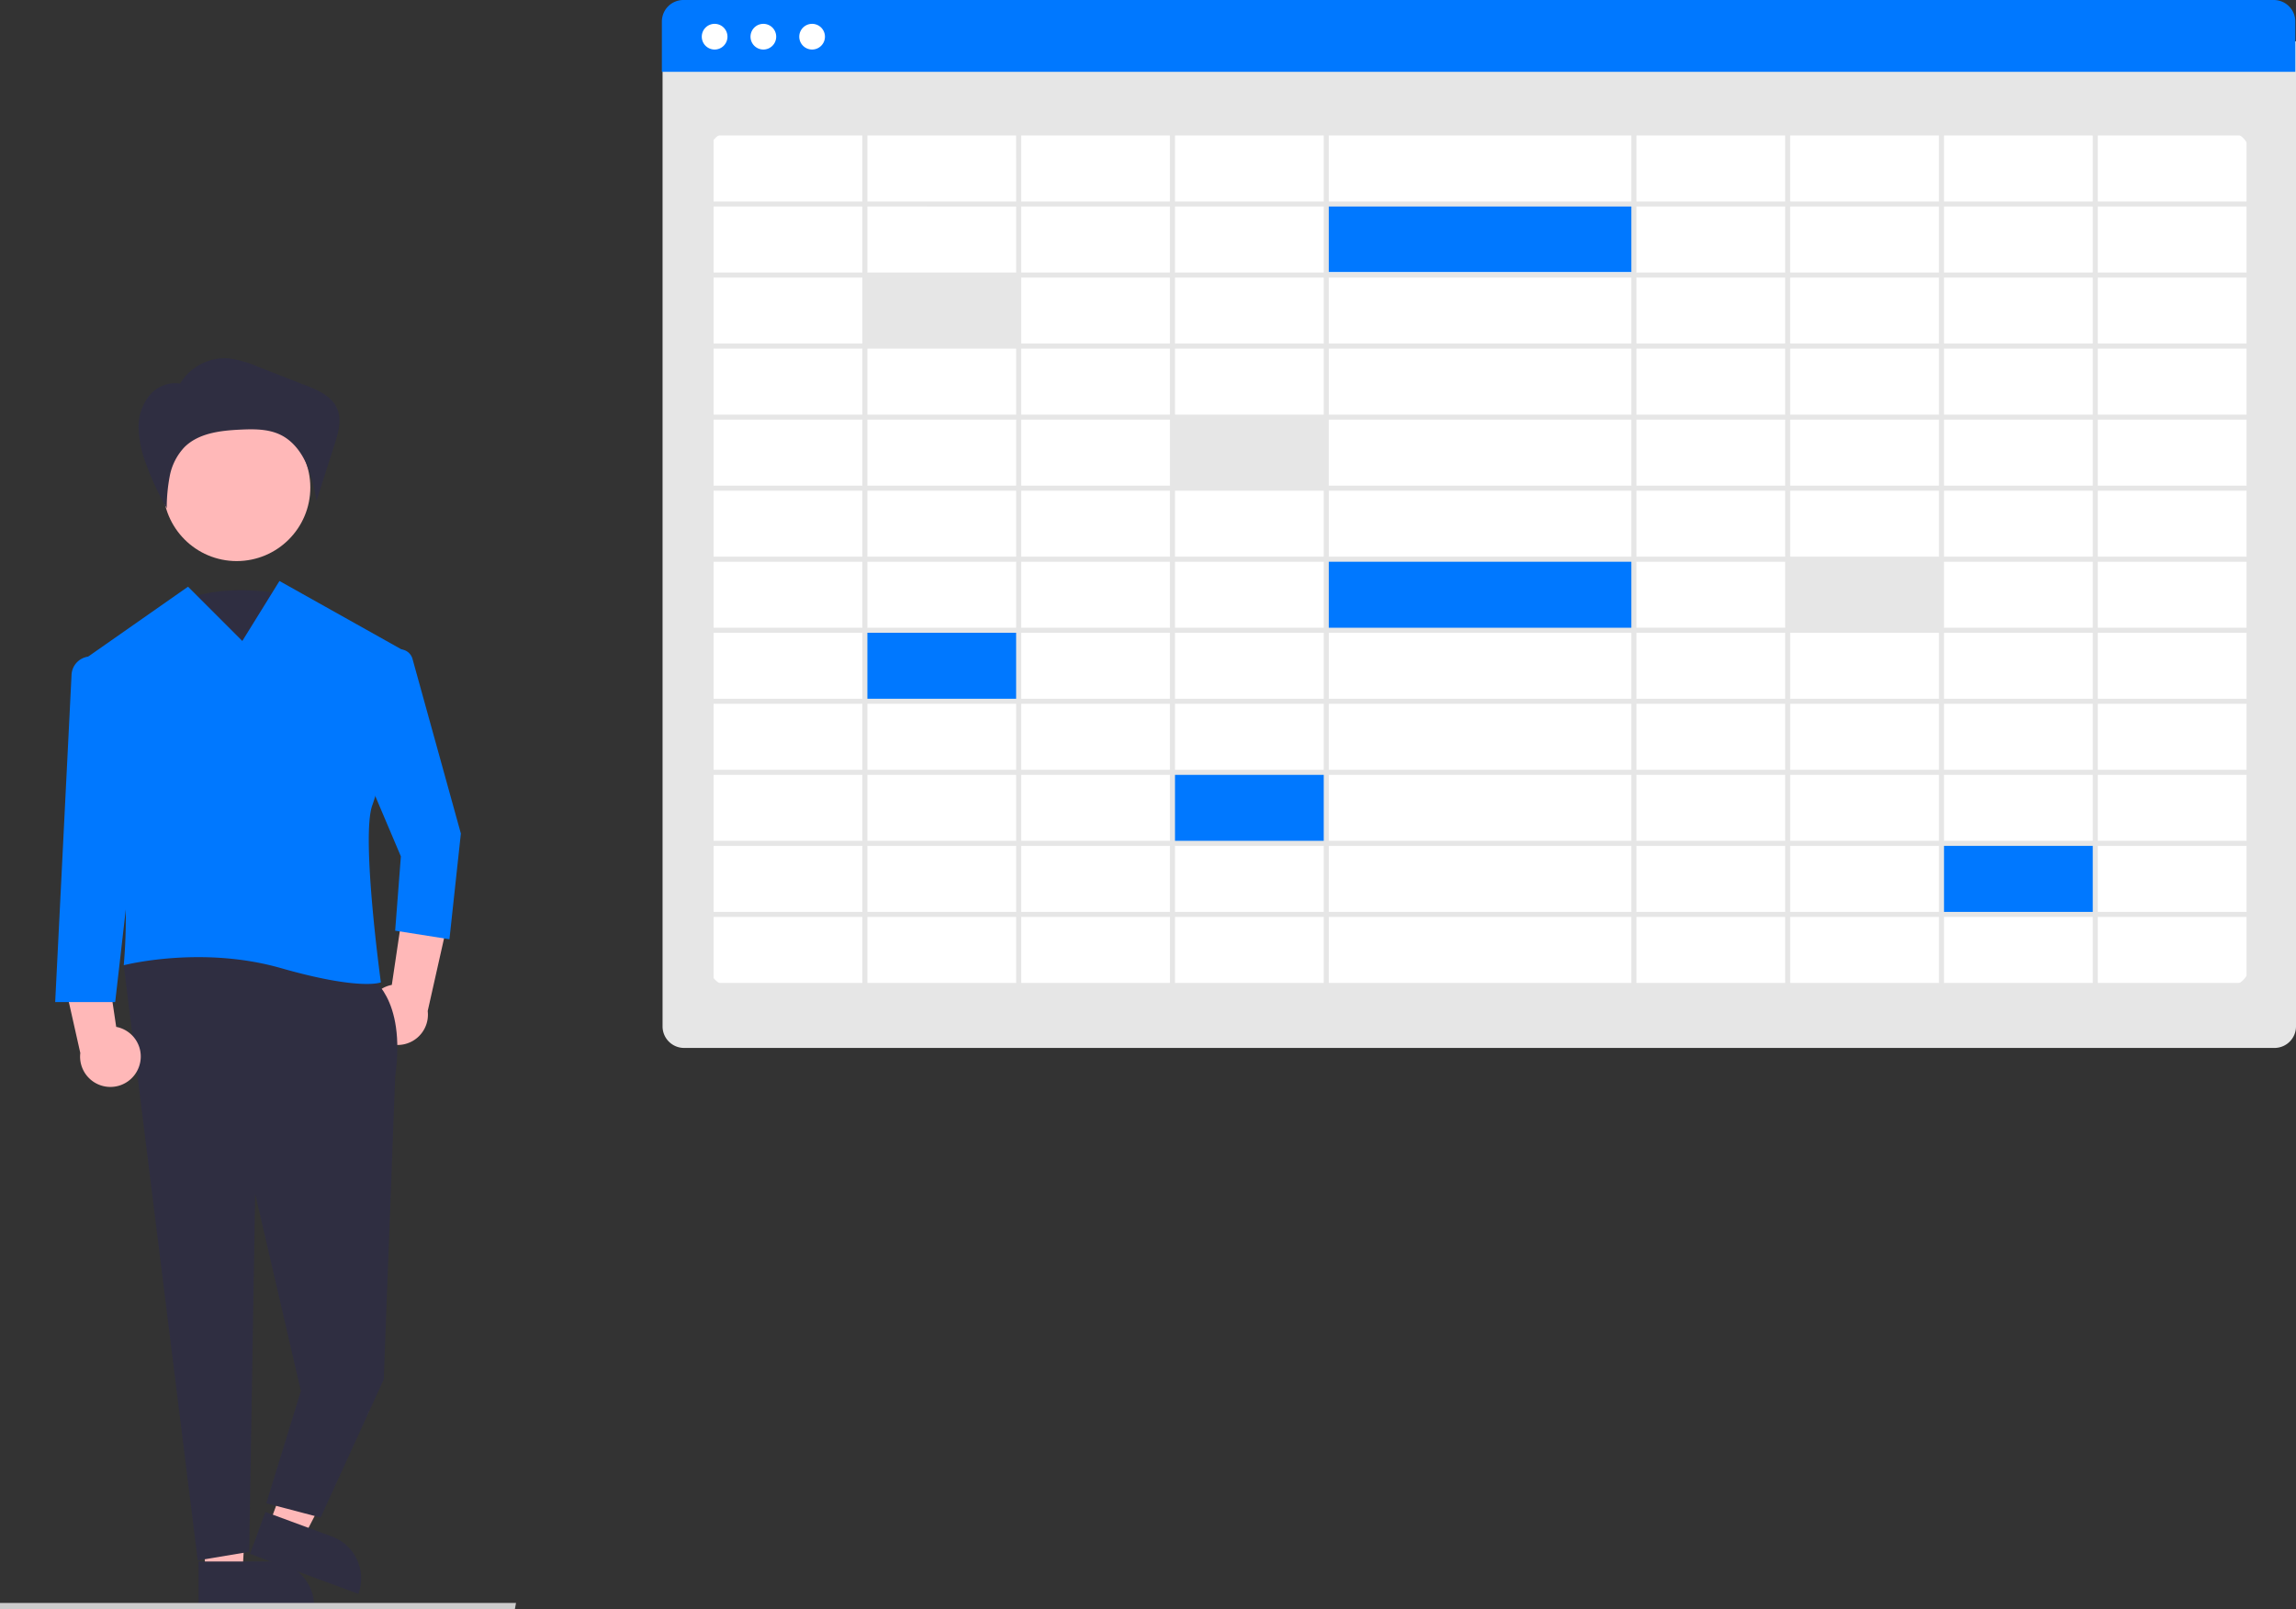 <?xml version="1.0" encoding="UTF-8"?>
<svg data-bbox="0 0 765.84 536.777" viewBox="0 0 765.839 536.777" height="536.777" width="765.839" xmlns="http://www.w3.org/2000/svg" data-type="color">
    <rect x="0" y="0" width="765.839" height="536.777" fill="#333333" stroke="none"/>
    <g>
        <path fill="#e6e6e6" d="M758.668 349.55H228.173a7.18 7.18 0 0 1-7.172-7.172V13.808H765.84v328.57a7.18 7.18 0 0 1-7.172 7.172z" data-color="1"/>
        <path fill="#ffffff" d="M743.112 329.017H243.73a7.258 7.258 0 0 1-7.25-7.25V51.177a7.258 7.258 0 0 1 7.25-7.25h499.383a7.258 7.258 0 0 1 7.25 7.25v270.59a7.258 7.258 0 0 1-7.25 7.25z" data-color="2"/>
        <path fill="#0078ff" d="M765.607 23.954H220.77V7.172A7.18 7.18 0 0 1 227.942 0h530.494a7.18 7.18 0 0 1 7.172 7.172z" data-color="3"/>
        <path fill="#ffffff" d="M242.648 12.237a4.283 4.283 0 1 1-8.566 0 4.283 4.283 0 0 1 8.566 0z" data-color="2"/>
        <path fill="#ffffff" d="M258.906 12.237a4.283 4.283 0 1 1-8.566 0 4.283 4.283 0 0 1 8.566 0z" data-color="2"/>
        <path fill="#ffffff" d="M275.165 12.237a4.283 4.283 0 1 1-8.566 0 4.283 4.283 0 0 1 8.566 0z" data-color="2"/>
        <path fill="#e6e6e6" d="M339.273 92.449v22.782h-51.47V92.449h51.47z" data-color="1"/>
        <path fill="#e6e6e6" d="M442.212 139.7v22.782h-51.47V139.7h51.47z" data-color="1"/>
        <path fill="#0078ff" d="M339.273 210.576v22.782h-51.47v-22.782h51.47z" data-color="3"/>
        <path fill="#0078ff" d="M442.212 257.826v22.782h-51.47v-22.782h51.47z" data-color="3"/>
        <path fill="#0078ff" d="M698.716 281.452v22.782h-51.47v-22.782h51.47z" data-color="3"/>
        <path fill="#e6e6e6" d="M647.246 186.95v22.782h-51.47V186.95h51.47z" data-color="1"/>
        <path fill="#0078ff" d="M545.151 186.95v22.782H442.212V186.95h102.939z" data-color="3"/>
        <path fill="#0078ff" d="M545.151 67.98v22.782H442.212V67.98h102.939z" data-color="3"/>
        <path fill="#e6e6e6" d="M236.334 43.51v286.036h514.695V43.51zm513.008 23.696h-49.613V45.198h49.613zm-306.117 165.87v-22.008h100.913v22.008zm100.913 1.687v22.008H443.225v-22.008zm0-94.782v22.007H443.225V139.98zm-100.913-1.688v-22.008h100.913v22.008zm0 47.391v-22.008h100.913v22.008zm100.913 1.688v22.008H443.225v-22.008zm-102.6-25.383h-49.614v-22.008h49.613zm0 1.687v22.008h-49.614v-22.008zm0 23.696v22.008h-49.614v-22.008zm0 23.696v22.008h-49.614v-22.008zm104.288 0h49.613v22.008h-49.613zm0-1.688v-22.008h49.613v22.008zm0-23.696v-22.008h49.613v22.008zm0-23.695v-22.008h49.613v22.007zm0-23.696v-22.008h49.613v22.008zm0-23.696V92.589h49.613v22.008zm-1.688 0H443.225V92.589h100.913zm-102.6 0h-49.614V92.589h49.613zm0 1.688v22.008h-49.614v-22.008zm-51.301 22.008h-49.614v-22.008h49.614zm0 1.688v22.007h-49.614V139.98zm0 23.695v22.008h-49.614v-22.008zm0 23.696v22.008h-49.614v-22.008zm0 23.696v22.008h-49.614v-22.008zm0 23.695v22.008h-49.614v-22.008zm1.687 0h49.613v22.008h-49.613zm49.613 23.696v22.008h-49.613v-22.009zm1.688 0h100.913v22.008H443.225zm102.601 0h49.613v22.008h-49.613zm0-1.688v-22.008h49.613v22.008zm51.3-22.008h49.614v22.008h-49.614zm0-1.687v-22.008h49.614v22.008zm0-23.696v-22.008h49.614v22.008zm0-23.696v-22.008h49.614v22.008zm0-23.695v-22.008h49.614v22.007zm0-23.696v-22.008h49.614v22.008zm0-23.696V92.589h49.614v22.008zm0-23.695V68.894h49.614v22.008zm-1.687 0h-49.613V68.894h49.613zm-51.3 0H443.224V68.894h100.913zm-102.602 0h-49.613V68.894h49.613zm-51.3 0h-49.614V68.894h49.614zm0 1.687v22.008h-49.614V92.589zm-51.302 22.008h-49.613V92.589h49.613zm0 1.688v22.008h-49.613v-22.008zm0 23.696v22.007h-49.613V139.98zm0 23.695v22.008h-49.613v-22.008zm0 23.696v22.008h-49.613v-22.008zm0 23.696v22.008h-49.613v-22.008zm0 23.695v22.008h-49.613v-22.008zm0 23.696v22.008h-49.613v-22.009zm1.688 0h49.614v22.008h-49.614zm49.614 23.695v22.009h-49.614v-22.009zm1.687 0h49.613v22.009h-49.613zm51.3 0h100.914v22.009H443.225zm102.602 0h49.613v22.009h-49.613zm51.3 0h49.614v22.009h-49.614zm0-1.687v-22.009h49.614v22.008zm51.302-22.008h49.613v22.008h-49.613zm0-1.688v-22.008h49.613v22.008zm0-23.695v-22.008h49.613v22.008zm0-23.696v-22.008h49.613v22.008zm0-23.696v-22.008h49.613v22.008zm0-23.695v-22.008h49.613v22.007zm0-23.696v-22.008h49.613v22.008zm0-23.696V92.589h49.613v22.008zm0-23.695V68.894h49.613v22.008zm0-23.696V45.198h49.613v22.008zm-1.688 0h-49.614V45.198h49.614zm-51.3 0h-49.614V45.198h49.613zm-51.302 0H443.225V45.198h100.913zm-102.6 0h-49.614V45.198h49.613zm-51.301 0h-49.614V45.198h49.614zm-51.302 0h-49.613V45.198h49.613zm0 1.688v22.008h-49.613V68.894zm-51.3 22.008h-49.613V68.894h49.613zm0 1.687v22.008h-49.613V92.589zm0 23.696v22.008h-49.613v-22.008zm0 23.696v22.007h-49.613V139.98zm0 23.695v22.008h-49.613v-22.008zm0 23.696v22.008h-49.613v-22.008zm0 23.696v22.008h-49.613v-22.008zm0 23.695v22.008h-49.613v-22.008zm0 23.696v22.008h-49.613v-22.009zm0 23.695v22.009h-49.613v-22.009zm1.687 0h49.613v22.009h-49.613zm49.613 23.697v22.007h-49.613v-22.007zm1.688 0h49.614v22.007h-49.614zm51.301 0h49.613v22.007h-49.613zm51.3 0h100.914v22.007H443.225zm102.602 0h49.613v22.007h-49.613zm51.3 0h49.614v22.007h-49.614zm51.302 0h49.613v22.007h-49.613zm0-1.688v-22.009h49.613v22.009zm51.3-22.009h49.614v22.009h-49.613zm0-1.687v-22.009h49.614v22.008zm0-23.696v-22.008h49.614v22.008zm0-23.695v-22.008h49.614v22.008zm0-23.696v-22.008h49.614v22.008zm0-23.696v-22.008h49.614v22.008zm0-23.695v-22.008h49.614v22.007zm0-23.696v-22.008h49.614v22.008zm0-23.696V92.589h49.614v22.008zm0-23.695V68.894h49.614v22.008zM287.636 45.198v22.008h-49.613V45.198zm-49.613 260.653h49.613v22.007h-49.613zm461.707 22.007v-22.007h49.613v22.007z" data-color="1"/>
        <path fill="#2f2e41" d="M96.226 198.492s-26.038-6-40.359 5 18.227 36 18.227 36z" data-color="4"/>
        <path fill="#ffb8b8" d="M123.153 341.975a10.056 10.056 0 0 1 7.54-13.45l5.262-35.346 13.828 12.395-7.117 31.664a10.11 10.11 0 0 1-19.513 4.737z" data-color="5"/>
        <path fill="#ffb8b8" d="M68.648 525.464l12.233-.812 2.69-47.57-18.054 1.198 3.131 47.184z" data-color="5"/>
        <path fill="#2f2e41" d="M104.776 535.737h-38.53V520.85h23.643a14.887 14.887 0 0 1 14.887 14.887z" data-color="4"/>
        <path fill="#ffb8b8" d="M89.789 508.53l11.501 4.245 21.849-42.342-16.975-6.265-16.375 44.362z" data-color="5"/>
        <path fill="#2f2e41" d="M119.532 531.642L83.385 518.3l5.155-13.966 22.181 8.188a14.887 14.887 0 0 1 8.811 19.121z" data-color="4"/>
        <path fill="#2f2e41" d="M123.231 325.779s12.389 6.67 8.577 33.354l-3.812 101.015-21.06 46.05-18.106-4.766 11.53-37.472-15.248-65.755-2 119.428-17.153 2.859-24.683-198.525 31.448-14.294z" data-color="4"/>
        <path fill="#ffb8b8" d="M103.511 162.594c0 13.565-10.996 24.561-24.561 24.561s-24.561-10.996-24.561-24.561 10.996-24.561 24.561-24.561 24.561 10.996 24.561 24.561z" data-color="5"/>
        <path fill="#0078ff" d="M93.213 193.793l-12.389 20.012-18.106-18.106-33.85 23.695a6.403 6.403 0 0 0-2.273 7.643c5.206 12.875 18.54 50.933 14.68 94.93 0 0 25.731-6.67 52.414.953s33.354 4.765 33.354 4.765-6.67-48.601-2.859-59.084c3.162-8.695 9.602-37.717 11.707-47.361a4.347 4.347 0 0 0-2.127-4.72z" data-color="3"/>
        <path fill="#0078ff" d="M132.782 216.635a4.355 4.355 0 0 1 4.813 3.149l16.131 58.253-3.812 35.26-18.106-2.86 1.906-24.777-13.342-31.448 8.807-34.347a4.355 4.355 0 0 1 3.603-3.23z" data-color="3"/>
        <path fill="#2f2e41" d="M59.958 128.116a17.506 17.506 0 0 1 16.142-8.588 34.306 34.306 0 0 1 9.754 2.73l16.056 6.264c4.155 1.62 8.705 3.606 10.508 7.685 1.674 3.786.425 8.158-.839 12.1l-6.007 18.735a57.03 57.03 0 0 0-3.404-12.376c-1.745-3.918-4.505-7.53-8.32-9.487-4.17-2.14-9.086-2.095-13.768-1.87-6.631.32-13.84 1.163-18.552 5.84a19.27 19.27 0 0 0-4.89 9.549 57.479 57.479 0 0 0-1.025 10.81 89.613 89.613 0 0 1-6.843-14.672 36.3 36.3 0 0 1-2.543-11.876 16.703 16.703 0 0 1 3.828-11.296c2.713-3.032 7.133-4.669 11.02-3.469" data-color="4"/>
        <path fill="#ffb8b8" d="M46.3 355.975a10.056 10.056 0 0 0-7.54-13.45l-5.263-35.346-13.828 12.395 7.117 31.664a10.11 10.11 0 0 0 19.513 4.737z" data-color="5"/>
        <path fill="#0078ff" d="M29.215 219.057a6.413 6.413 0 0 0-5.35 6.005l-5.46 109.2h20.012l6.67-58.131-8.489-51.786a6.413 6.413 0 0 0-7.383-5.288z" data-color="3"/>
        <path fill="#cccccc" d="M171.738 536.777H0v-2.106h172.12l-.382 2.106z" data-color="6"/>
    </g>
</svg>
